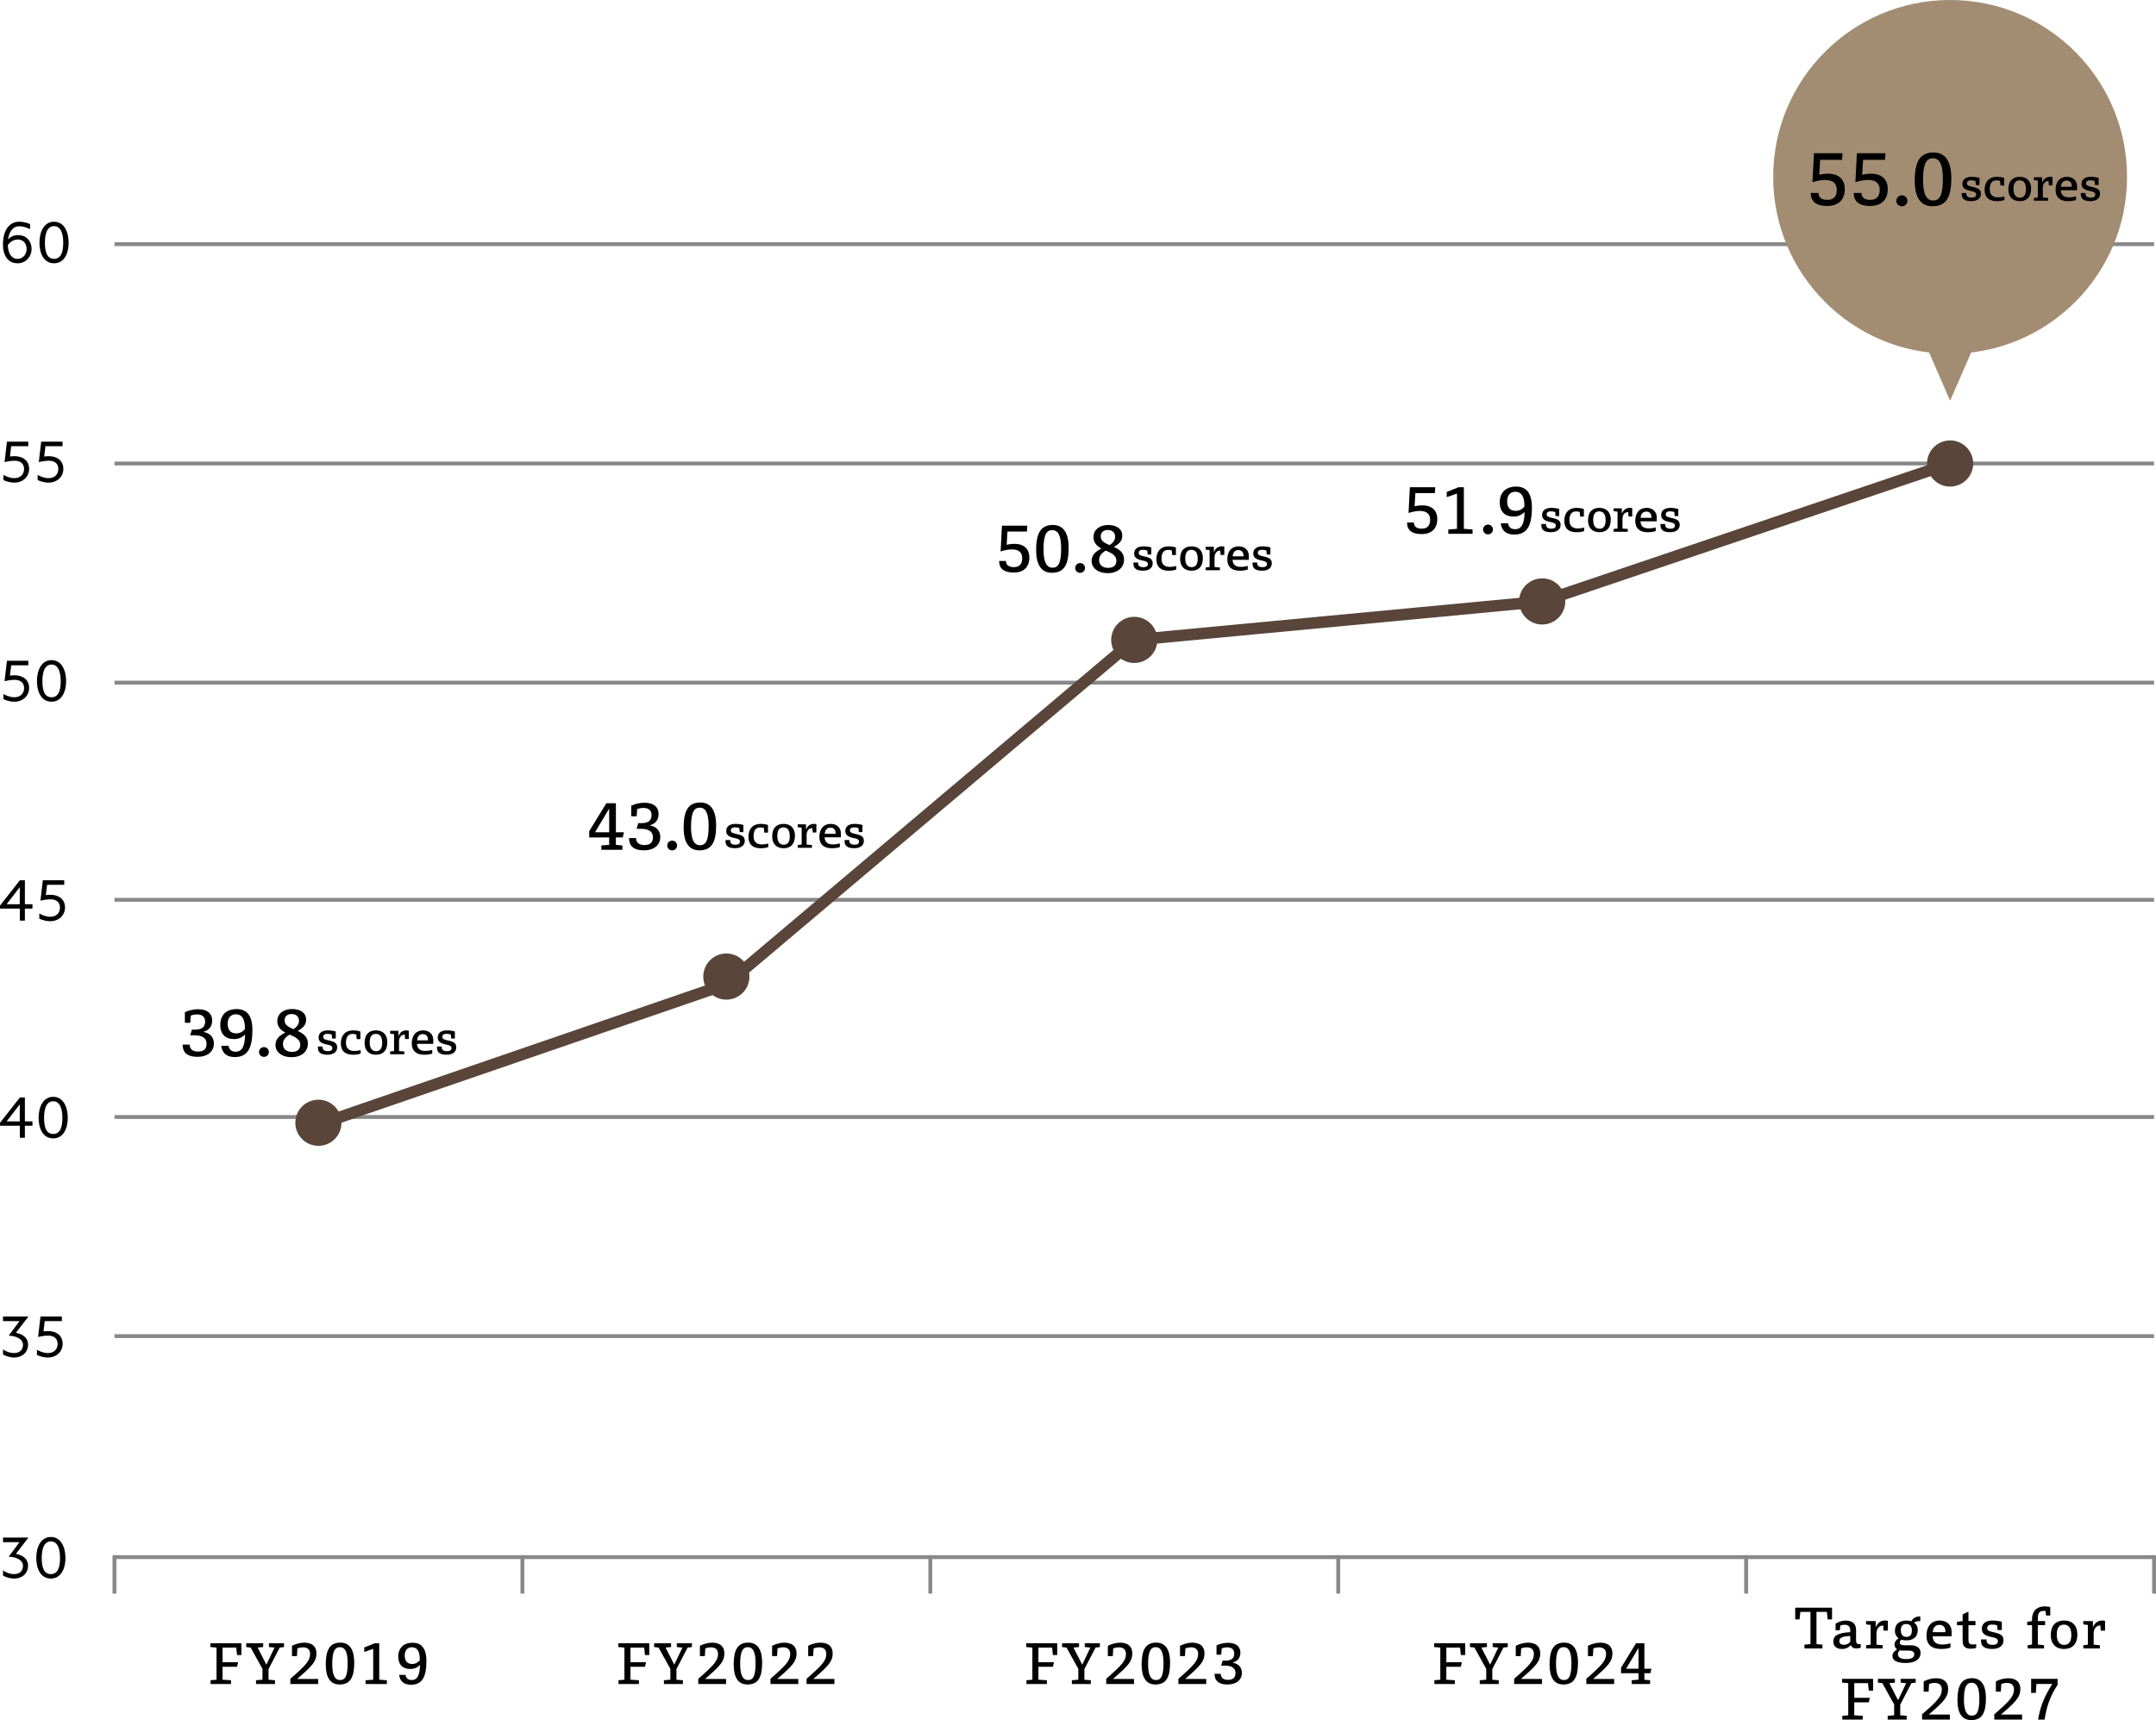 <?xml version="1.0" encoding="UTF-8"?>
<svg id="_レイヤー_2" data-name="レイヤー 2" xmlns="http://www.w3.org/2000/svg" width="1120" height="893.8" viewBox="0 0 1120 893.8">
  <defs>
    <style>
      .cls-1 {
        fill: #a28d73;
      }

      .cls-2 {
        fill: #594539;
      }

      .cls-3 {
        fill: #888;
      }
    </style>
  </defs>
  <g id="_レイヤー_1-2" data-name="レイヤー 1">
    <g>
      <g>
        <path d="M115.61,863.75h8.09l-.56,2.35h-7.53v6.72l4.4.28v1.96h-10.61v-1.96l3.08-.28v-16.69l-3.19-.28v-1.96h16.1v6.13h-2.24l-.42-3.89h-7.11v7.62Z"/>
        <path d="M139.49,872.82l3.36.28v1.96h-9.86v-1.96l3.36-.28v-5.63l-6.13-11.06-2.32-.28v-1.96h8.82v1.96l-2.88.28,4.54,8.88,4.23-8.88-2.91-.28v-1.96h7.84v1.96l-2.24.28-5.8,11.17v5.52Z"/>
        <path d="M165.29,875.06h-14.45v-2.74c8.18-7.08,10.25-9.44,10.25-12.88,0-1.99-1.04-3.44-3.67-3.44-1.04,0-2.07.22-2.94.59l-.22,3.95h-2.58v-5.35c1.99-1.01,4.42-1.62,6.33-1.62,4.4,0,6.38,2.21,6.38,5.54,0,3.98-1.79,6.3-10.08,13.33h10.98v2.63Z"/>
        <path d="M184.02,863.94c0,7.5-1.96,11.37-7.59,11.37-4.93,0-7.2-3.75-7.2-10.39,0-7.51,2.04-11.37,7.59-11.37,4.87,0,7.2,3.75,7.2,10.39ZM180.6,864.34c0-5.63-1.18-8.43-4.06-8.43-2.32,0-3.95,1.71-3.95,8.63,0,5.63,1.23,8.46,4.12,8.46,2.38,0,3.89-1.71,3.89-8.65Z"/>
        <path d="M200.95,875.06h-11.03v-1.96l3.95-.28v-16.04l-4.65,1.62v-2.35l5.38-2.16h2.41v18.93l3.95.28v1.96Z"/>
        <path d="M210.63,870.3c.36,1.96,1.51,2.69,3.28,2.69,3,0,4.17-2.69,4.26-7.84-1.15,1.2-2.8,2.1-4.98,2.1-4,0-6.3-2.3-6.3-6.41,0-4.56,2.83-7.22,7.42-7.22,4.12,0,7.2,2.21,7.2,9.55,0,8.6-2.41,12.26-8.04,12.26-3.67,0-5.68-1.76-6.13-5.12h3.31ZM218.08,862.4c0-4.62-1.54-6.44-4.12-6.44-2.38,0-3.72,1.65-3.72,4.31,0,3,1.46,4.37,3.89,4.37,1.85,0,3.11-.9,3.95-1.96v-.28Z"/>
      </g>
      <g>
        <path d="M327.51,863.75h8.09l-.56,2.35h-7.53v6.72l4.4.28v1.96h-10.61v-1.96l3.08-.28v-16.69l-3.19-.28v-1.96h16.1v6.13h-2.24l-.42-3.89h-7.11v7.62Z"/>
        <path d="M351.39,872.82l3.36.28v1.96h-9.86v-1.96l3.36-.28v-5.63l-6.13-11.06-2.32-.28v-1.96h8.82v1.96l-2.88.28,4.54,8.88,4.23-8.88-2.91-.28v-1.96h7.84v1.96l-2.24.28-5.8,11.17v5.52Z"/>
        <path d="M377.2,875.06h-14.45v-2.74c8.18-7.08,10.25-9.44,10.25-12.88,0-1.99-1.04-3.44-3.67-3.44-1.04,0-2.07.22-2.94.59l-.22,3.95h-2.58v-5.35c1.99-1.01,4.42-1.62,6.33-1.62,4.4,0,6.38,2.21,6.38,5.54,0,3.98-1.79,6.3-10.08,13.33h10.98v2.63Z"/>
        <path d="M395.92,863.94c0,7.5-1.96,11.37-7.59,11.37-4.93,0-7.2-3.75-7.2-10.39,0-7.51,2.04-11.37,7.59-11.37,4.87,0,7.2,3.75,7.2,10.39ZM392.51,864.34c0-5.63-1.18-8.43-4.06-8.43-2.32,0-3.95,1.71-3.95,8.63,0,5.63,1.23,8.46,4.12,8.46,2.38,0,3.89-1.71,3.89-8.65Z"/>
        <path d="M414.7,875.06h-14.45v-2.74c8.18-7.08,10.25-9.44,10.25-12.88,0-1.99-1.04-3.44-3.67-3.44-1.04,0-2.07.22-2.94.59l-.22,3.95h-2.58v-5.35c1.99-1.01,4.42-1.62,6.33-1.62,4.4,0,6.38,2.21,6.38,5.54,0,3.98-1.79,6.3-10.08,13.33h10.98v2.63Z"/>
        <path d="M433.45,875.06h-14.45v-2.74c8.18-7.08,10.25-9.44,10.25-12.88,0-1.99-1.04-3.44-3.67-3.44-1.04,0-2.07.22-2.94.59l-.22,3.95h-2.58v-5.35c1.99-1.01,4.42-1.62,6.33-1.62,4.4,0,6.39,2.21,6.39,5.54,0,3.98-1.79,6.3-10.08,13.33h10.98v2.63Z"/>
      </g>
      <g>
        <path d="M951.69,841.48h-2.24l-.42-3.89h-5.4v16.74l3.11.28v1.96h-9.35v-1.96l3.11-.28v-16.74h-5.26l-.42,3.89h-2.24v-6.08h19.13v6.08Z"/>
        <path d="M964.2,852.34c0,1.51.39,1.99,1.74,1.99.22,0,.48-.03.67-.05v1.93c-.53.22-1.48.36-2.3.36-1.54,0-2.49-.64-2.83-1.79-1.18,1.4-2.69,2.07-4.65,2.07-2.8,0-4.45-1.43-4.45-3.86,0-3.16,2.44-4.51,8.79-4.87v-.87c0-2.07-.92-2.97-3-2.97-.78,0-1.46.14-2.16.42l-.25,2.44h-2.21v-3.44c1.68-1.04,3.53-1.6,5.21-1.6,3.53,0,5.43,1.68,5.43,4.85v5.4ZM961.18,850.1c-3.98.14-5.69.92-5.69,2.58,0,1.29.84,1.99,2.35,1.99,1.43,0,2.46-.48,3.33-1.57v-2.99Z"/>
        <path d="M974.47,845.51c.81-2.16,2.49-3.44,4.76-3.44.56,0,.92.03,1.48.17v5.07h-2.24l-.2-2.69c-2.07.11-3.28,1.43-3.47,3.87v6.13l3.22.28v1.68h-8.63v-1.68l2.38-.28v-10.25l-2.38-.28v-1.74h5.01v3.16h.06Z"/>
        <path d="M992.55,854.92c3.36,0,5.15,1.6,5.15,3.98,0,3.33-2.91,5.24-7.64,5.24s-6.97-1.23-6.97-3.75c0-1.32.81-2.38,2.44-3.36-.87-.56-1.37-1.4-1.37-2.52,0-1.2.67-2.24,2.13-3.19-1.2-.87-1.9-2.18-1.9-3.86,0-3.44,2.16-5.38,5.94-5.38.95,0,1.79.14,2.55.36.92-1.62,2.41-2.52,4.68-2.52v2.44c-1.71,0-2.66.28-3.28.76,1.26.84,1.96,2.18,1.96,3.86,0,3.5-2.13,5.4-5.94,5.4-.95,0-1.82-.14-2.58-.36-.56.48-.84.98-.84,1.54,0,.98.84,1.37,2.41,1.37h3.28ZM988.24,857.69c-.48,0-.9-.06-1.29-.14-.67.59-1.01,1.2-1.01,1.96,0,1.65,1.37,2.6,4.29,2.6,2.27,0,4.2-.59,4.2-2.49,0-1.2-.9-1.93-2.91-1.93h-3.28ZM987.43,847.1c0,2.32,1.04,3.47,2.94,3.47s2.8-1.09,2.8-3.3c0-2.33-1.01-3.39-2.97-3.39-1.76,0-2.77,1.04-2.77,3.22Z"/>
        <path d="M1013.21,856.12c-1.37.51-3.02.73-4.96.73-4.9,0-7.48-2.43-7.48-6.86,0-4.87,2.55-7.92,6.92-7.92,3.7,0,6.13,2.38,6.13,5.77v2.41h-9.88c.2,2.94,1.82,4.29,5.01,4.29,1.57,0,3.14-.25,4.26-.64v2.24ZM1010.6,847.83c0-2.24-1.09-3.5-3.11-3.5s-3.22,1.23-3.5,3.78h6.61v-.28Z"/>
        <path d="M1022.58,852.12c0,1.82.67,2.41,2.24,2.41.56,0,1.18-.03,1.76-.2v1.96c-1.01.34-1.99.42-2.91.42-2.88,0-4.12-1.37-4.12-4.12v-8.09h-2.94v-1.74l2.94-.42v-3.47l3.02-1.46v4.93h3.64v2.16h-3.64v7.62Z"/>
        <path d="M1037.47,844.61c-.84-.34-1.74-.45-2.74-.45-1.54,0-2.41.64-2.41,1.85s.9,1.65,3.56,2.21c3.64.76,4.9,1.79,4.9,4.17,0,2.74-2.21,4.45-5.85,4.45-4.03,0-5.82-1.43-5.82-4.2v-.76h2.86v.59c0,1.34,1.01,2.24,3.16,2.24,1.93,0,2.74-.73,2.74-1.9,0-1.09-.84-1.71-3.25-2.16-3.64-.7-5.1-1.96-5.1-4.23,0-2.72,1.96-4.37,5.69-4.37,1.48,0,3.36.28,4.7.67v4.31h-2.21l-.22-2.44Z"/>
        <path d="M1055.6,841.31c0-4.14,2.55-6.58,6.52-6.58,1.06,0,2.16.11,2.94.31v4.42h-2.21l-.17-2.33c-.31-.03-.76-.05-1.07-.05-2.07,0-2.99,1.03-2.99,3.67v1.6h3.78v2.1h-3.78v10.11l3.22.31v1.71h-8.48v-1.71l2.24-.31v-10.11h-2.52v-1.71l2.52-.39v-1.03Z"/>
        <path d="M1079.15,849.12c0,5.49-2.88,7.73-6.92,7.73-4.34,0-6.89-2.77-6.89-7.08,0-5.49,2.89-7.7,6.92-7.7,4.34,0,6.89,2.74,6.89,7.06ZM1076.01,849.6c0-3.53-1.23-5.4-3.89-5.4-2.47,0-3.67,1.85-3.67,5.1,0,3.53,1.29,5.43,3.92,5.43,2.49,0,3.64-1.88,3.64-5.12Z"/>
        <path d="M1087.29,845.51c.81-2.16,2.49-3.44,4.76-3.44.56,0,.93.03,1.48.17v5.07h-2.24l-.2-2.69c-2.07.11-3.28,1.43-3.47,3.87v6.13l3.22.28v1.68h-8.62v-1.68l2.38-.28v-10.25l-2.38-.28v-1.74h5.01v3.16h.06Z"/>
        <path d="M963.25,882.24h8.09l-.56,2.35h-7.53v6.72l4.4.28v1.96h-10.61v-1.96l3.08-.28v-16.69l-3.19-.28v-1.96h16.1v6.13h-2.24l-.42-3.89h-7.11v7.62Z"/>
        <path d="M987.12,891.31l3.36.28v1.96h-9.86v-1.96l3.36-.28v-5.63l-6.13-11.06-2.32-.28v-1.96h8.82v1.96l-2.88.28,4.54,8.88,4.23-8.88-2.91-.28v-1.96h7.84v1.96l-2.24.28-5.8,11.17v5.52Z"/>
        <path d="M1012.93,893.55h-14.45v-2.74c8.18-7.08,10.25-9.44,10.25-12.88,0-1.99-1.04-3.44-3.67-3.44-1.04,0-2.07.22-2.94.59l-.22,3.95h-2.58v-5.35c1.99-1.01,4.42-1.62,6.33-1.62,4.4,0,6.38,2.21,6.38,5.54,0,3.98-1.79,6.3-10.08,13.33h10.98v2.63Z"/>
        <path d="M1031.65,882.44c0,7.5-1.96,11.37-7.59,11.37-4.93,0-7.2-3.75-7.2-10.39,0-7.51,2.04-11.37,7.59-11.37,4.87,0,7.2,3.75,7.2,10.39ZM1028.24,882.83c0-5.63-1.18-8.43-4.06-8.43-2.32,0-3.95,1.71-3.95,8.63,0,5.63,1.23,8.46,4.12,8.46,2.38,0,3.89-1.71,3.89-8.65Z"/>
        <path d="M1050.43,893.55h-14.45v-2.74c8.18-7.08,10.25-9.44,10.25-12.88,0-1.99-1.04-3.44-3.67-3.44-1.04,0-2.07.22-2.94.59l-.22,3.95h-2.58v-5.35c1.99-1.01,4.42-1.62,6.33-1.62,4.4,0,6.38,2.21,6.38,5.54,0,3.98-1.79,6.3-10.08,13.33h10.98v2.63Z"/>
        <path d="M1068.88,875.49c-3.87,5.71-5.77,11.54-6.75,18.06h-3.39c1.07-6.41,3.19-12.04,7.39-18.51h-8.26l-.28,4.62h-2.46v-7.28h13.75v3.11Z"/>
      </g>
      <g>
        <path d="M539.43,863.75h8.09l-.56,2.35h-7.53v6.72l4.4.28v1.96h-10.61v-1.96l3.08-.28v-16.69l-3.19-.28v-1.96h16.1v6.13h-2.24l-.42-3.89h-7.11v7.62Z"/>
        <path d="M563.31,872.82l3.36.28v1.96h-9.86v-1.96l3.36-.28v-5.63l-6.13-11.06-2.32-.28v-1.96h8.82v1.96l-2.88.28,4.54,8.88,4.23-8.88-2.91-.28v-1.96h7.84v1.96l-2.24.28-5.8,11.17v5.52Z"/>
        <path d="M589.11,875.06h-14.45v-2.74c8.18-7.08,10.25-9.44,10.25-12.88,0-1.99-1.04-3.44-3.67-3.44-1.04,0-2.07.22-2.94.59l-.22,3.95h-2.58v-5.35c1.99-1.01,4.43-1.62,6.33-1.62,4.4,0,6.38,2.21,6.38,5.54,0,3.98-1.79,6.3-10.08,13.33h10.98v2.63Z"/>
        <path d="M607.84,863.94c0,7.5-1.96,11.37-7.59,11.37-4.93,0-7.2-3.75-7.2-10.39,0-7.51,2.04-11.37,7.59-11.37,4.87,0,7.2,3.75,7.2,10.39ZM604.42,864.34c0-5.63-1.18-8.43-4.06-8.43-2.33,0-3.95,1.71-3.95,8.63,0,5.63,1.23,8.46,4.12,8.46,2.38,0,3.89-1.71,3.89-8.65Z"/>
        <path d="M626.61,875.06h-14.45v-2.74c8.18-7.08,10.25-9.44,10.25-12.88,0-1.99-1.04-3.44-3.67-3.44-1.04,0-2.07.22-2.94.59l-.22,3.95h-2.58v-5.35c1.99-1.01,4.43-1.62,6.33-1.62,4.4,0,6.38,2.21,6.38,5.54,0,3.98-1.79,6.3-10.08,13.33h10.98v2.63Z"/>
        <path d="M640.35,864c2.6.39,4.79,2.1,4.79,5.21,0,3.7-2.83,6.1-7.5,6.1-4.31,0-6.69-1.76-6.72-5.57h3.22c.03,1.76,1.04,3.16,3.78,3.16s3.89-1.26,3.89-3.56-1.57-3.84-5.43-3.84h-2.01l.78-2.58h1.29c3.25,0,4.73-1.15,4.73-3.75,0-2.02-1.37-3.16-3.64-3.16-1.12,0-2.01.2-2.88.53l-.25,3.28h-2.44v-4.82c1.9-.9,3.95-1.35,6.13-1.35,3.92,0,6.27,1.91,6.27,5.1s-1.93,4.59-4,5.18v.05Z"/>
      </g>
      <g>
        <path d="M751.34,863.75h8.09l-.56,2.35h-7.53v6.72l4.4.28v1.96h-10.61v-1.96l3.08-.28v-16.69l-3.19-.28v-1.96h16.1v6.13h-2.24l-.42-3.89h-7.11v7.62Z"/>
        <path d="M775.21,872.82l3.36.28v1.96h-9.86v-1.96l3.36-.28v-5.63l-6.13-11.06-2.32-.28v-1.96h8.82v1.96l-2.88.28,4.54,8.88,4.23-8.88-2.91-.28v-1.96h7.84v1.96l-2.24.28-5.8,11.17v5.52Z"/>
        <path d="M801.02,875.06h-14.45v-2.74c8.18-7.08,10.25-9.44,10.25-12.88,0-1.99-1.04-3.44-3.67-3.44-1.04,0-2.07.22-2.94.59l-.22,3.95h-2.58v-5.35c1.99-1.01,4.43-1.62,6.33-1.62,4.4,0,6.38,2.21,6.38,5.54,0,3.98-1.79,6.3-10.08,13.33h10.98v2.63Z"/>
        <path d="M819.75,863.94c0,7.5-1.96,11.37-7.59,11.37-4.93,0-7.2-3.75-7.2-10.39,0-7.51,2.04-11.37,7.59-11.37,4.87,0,7.2,3.75,7.2,10.39ZM816.33,864.34c0-5.63-1.18-8.43-4.06-8.43-2.33,0-3.95,1.71-3.95,8.63,0,5.63,1.23,8.46,4.12,8.46,2.38,0,3.89-1.71,3.89-8.65Z"/>
        <path d="M838.52,875.06h-14.45v-2.74c8.18-7.08,10.25-9.44,10.25-12.88,0-1.99-1.04-3.44-3.67-3.44-1.04,0-2.07.22-2.94.59l-.22,3.95h-2.58v-5.35c1.99-1.01,4.43-1.62,6.33-1.62,4.4,0,6.38,2.21,6.38,5.54,0,3.98-1.79,6.3-10.08,13.33h10.98v2.63Z"/>
        <path d="M854.22,872.82l2.97.28v1.96h-9.58v-1.96l3.56-.28v-3.36h-9.07v-2.86l7.79-12.71h4.34v13.22h3.67l-.56,2.35h-3.11v3.36ZM851.17,856.33l-6.44,10.78h6.44v-10.78Z"/>
      </g>
      <g>
        <path d="M1.79,246.77c.86.54,3.26,1.7,5.66,1.7,3.17,0,5.06-2.02,5.06-4.74s-1.76-4.32-4.93-4.32c-1.98,0-4.22.45-5.22.7l1.25-10.62h11.1v2.37H5.82l-.64,5.38c.38-.1,1.31-.19,2.43-.19,4.22,0,7.52,2.27,7.52,6.59,0,4.06-3.2,7.14-7.65,7.14-2.59,0-4.9-.9-5.7-1.34v-2.66Z"/>
        <path d="M19.58,246.77c.86.54,3.26,1.7,5.66,1.7,3.17,0,5.06-2.02,5.06-4.74s-1.76-4.32-4.93-4.32c-1.98,0-4.22.45-5.22.7l1.25-10.62h11.1v2.37h-8.9l-.64,5.38c.38-.1,1.31-.19,2.43-.19,4.22,0,7.52,2.27,7.52,6.59,0,4.06-3.2,7.14-7.65,7.14-2.59,0-4.9-.9-5.7-1.34v-2.66Z"/>
      </g>
      <g>
        <path d="M1.79,360.62c.86.54,3.26,1.7,5.66,1.7,3.17,0,5.06-2.02,5.06-4.74s-1.76-4.32-4.93-4.32c-1.98,0-4.22.45-5.22.7l1.25-10.62h11.1v2.37H5.82l-.64,5.38c.38-.1,1.31-.19,2.43-.19,4.22,0,7.52,2.27,7.52,6.59,0,4.06-3.2,7.14-7.65,7.14-2.59,0-4.9-.9-5.7-1.34v-2.66Z"/>
        <path d="M19.19,353.9c0-5.5,2.3-10.88,7.58-10.88s7.58,5.38,7.58,10.88-2.24,10.72-7.58,10.72-7.58-5.15-7.58-10.72ZM31.54,353.9c0-4.19-1.02-8.58-4.77-8.58s-4.74,4.38-4.74,8.58c0,4.61.96,8.42,4.74,8.42s4.77-3.81,4.77-8.42Z"/>
      </g>
      <g>
        <path d="M0,470.58l10.34-13.18h2.59v12.45h3.94v2.27h-3.94v6.24h-2.62v-6.24H0v-1.54ZM10.27,469.85v-8.86l-6.82,8.86h6.82Z"/>
        <path d="M20.44,474.68c.86.54,3.26,1.7,5.66,1.7,3.17,0,5.06-2.02,5.06-4.74s-1.76-4.32-4.93-4.32c-1.98,0-4.22.45-5.22.7l1.25-10.62h11.1v2.37h-8.9l-.64,5.38c.38-.1,1.31-.19,2.43-.19,4.22,0,7.52,2.27,7.52,6.59,0,4.06-3.2,7.14-7.65,7.14-2.59,0-4.9-.9-5.7-1.34v-2.66Z"/>
      </g>
      <g>
        <path d="M0,583.44l10.34-13.18h2.59v12.45h3.94v2.27h-3.94v6.24h-2.62v-6.24H0v-1.54ZM10.27,582.7v-8.86l-6.82,8.86h6.82Z"/>
        <path d="M20.05,580.82c0-5.5,2.3-10.88,7.58-10.88s7.58,5.38,7.58,10.88-2.24,10.72-7.58,10.72-7.58-5.15-7.58-10.72ZM32.41,580.82c0-4.19-1.02-8.58-4.77-8.58s-4.74,4.38-4.74,8.58c0,4.61.96,8.42,4.74,8.42s4.77-3.81,4.77-8.42Z"/>
      </g>
      <g>
        <path d="M14.65,684.27l-6.4,8.29c2.91.54,6.34,2.14,6.34,6.24,0,3.65-2.82,6.59-7.26,6.59-2.59,0-4.93-1.06-5.76-1.5v-2.78c.9.89,3.49,1.98,5.73,1.98,2.94,0,4.64-1.7,4.64-4.29,0-3.17-3.71-4.61-7.42-4.77l5.63-7.55H1.57v-2.37h13.09v.16Z"/>
        <path d="M19.22,701.39c.86.54,3.26,1.7,5.66,1.7,3.17,0,5.06-2.02,5.06-4.74s-1.76-4.32-4.93-4.32c-1.98,0-4.22.45-5.22.7l1.25-10.62h11.1v2.37h-8.9l-.64,5.38c.38-.1,1.31-.19,2.43-.19,4.22,0,7.52,2.27,7.52,6.59,0,4.06-3.2,7.14-7.65,7.14-2.59,0-4.9-.9-5.7-1.34v-2.66Z"/>
      </g>
      <g>
        <path d="M14.65,799.13l-6.4,8.29c2.91.54,6.34,2.14,6.34,6.24,0,3.65-2.82,6.59-7.26,6.59-2.59,0-4.93-1.06-5.76-1.5v-2.78c.9.89,3.49,1.98,5.73,1.98,2.94,0,4.64-1.7,4.64-4.29,0-3.17-3.71-4.61-7.42-4.77l5.63-7.55H1.57v-2.37h13.09v.16Z"/>
        <path d="M18.84,809.53c0-5.5,2.3-10.88,7.58-10.88s7.58,5.38,7.58,10.88-2.24,10.72-7.58,10.72-7.58-5.15-7.58-10.72ZM31.19,809.53c0-4.19-1.02-8.58-4.77-8.58s-4.74,4.38-4.74,8.58c0,4.61.96,8.42,4.74,8.42s4.77-3.81,4.77-8.42Z"/>
      </g>
      <rect class="cls-3" x="59.46" y="239.85" width="1059.54" height="2"/>
      <g>
        <path d="M4.19,124.46c.86-1.06,2.53-2.3,5.15-2.3,4.61,0,7.07,3.42,7.07,7.23s-2.85,7.42-7.3,7.42c-4.99,0-7.58-4.03-7.58-9.82,0-7.04,3.14-11.78,8.38-11.78,2.88,0,5.02.9,5.73,1.28v2.62c-.83-.48-3.14-1.54-5.73-1.54-3.23,0-5.22,2.94-5.73,6.88ZM4.06,127.37c.16,4.29,1.86,7.14,5.09,7.14,2.91,0,4.67-2.5,4.67-5.12,0-2.85-1.76-4.93-4.48-4.93s-4.32,1.6-5.28,2.91Z"/>
        <path d="M20.5,126.09c0-5.5,2.3-10.88,7.58-10.88s7.58,5.38,7.58,10.88-2.24,10.72-7.58,10.72-7.58-5.15-7.58-10.72ZM32.85,126.09c0-4.19-1.02-8.58-4.77-8.58s-4.74,4.38-4.74,8.58c0,4.61.96,8.42,4.74,8.42s4.77-3.81,4.77-8.42Z"/>
      </g>
      <rect class="cls-3" x="59.46" y="125.89" width="1059.54" height="2"/>
      <rect class="cls-3" x="59.46" y="353.71" width="1059.54" height="2"/>
      <rect class="cls-3" x="59.46" y="466.56" width="1059.54" height="2"/>
      <rect class="cls-3" x="59.46" y="579.42" width="1059.54" height="2"/>
      <rect class="cls-3" x="59.46" y="693.28" width="1059.54" height="2"/>
      <rect class="cls-3" x="59.46" y="808.13" width="1059.54" height="2"/>
      <rect class="cls-3" x="58.46" y="808.13" width="2" height="19.94"/>
      <rect class="cls-3" x="906.09" y="808.13" width="2" height="19.94"/>
      <rect class="cls-3" x="1118" y="808.13" width="2" height="19.94"/>
      <rect class="cls-3" x="694.18" y="808.13" width="2" height="19.94"/>
      <rect class="cls-3" x="482.27" y="808.13" width="2" height="19.94"/>
      <rect class="cls-3" x="270.37" y="808.13" width="2" height="19.94"/>
      <g>
        <g>
          <path d="M105.64,536.23c2.98.45,5.47,2.4,5.47,5.95,0,4.22-3.23,6.98-8.58,6.98-4.93,0-7.65-2.02-7.68-6.37h3.68c.03,2.01,1.18,3.62,4.32,3.62s4.45-1.44,4.45-4.06-1.79-4.38-6.21-4.38h-2.3l.9-2.94h1.47c3.71,0,5.41-1.31,5.41-4.29,0-2.31-1.57-3.62-4.16-3.62-1.28,0-2.3.22-3.3.61l-.29,3.74h-2.78v-5.51c2.18-1.02,4.51-1.53,7.01-1.53,4.48,0,7.17,2.17,7.17,5.82s-2.21,5.25-4.58,5.92v.06Z"/>
          <path d="M118.72,543.43c.42,2.24,1.73,3.07,3.74,3.07,3.42,0,4.77-3.07,4.86-8.96-1.31,1.38-3.2,2.4-5.7,2.4-4.58,0-7.2-2.62-7.2-7.33,0-5.22,3.23-8.26,8.48-8.26,4.7,0,8.22,2.53,8.22,10.91,0,9.82-2.75,14.02-9.18,14.02-4.19,0-6.5-2.02-7.01-5.85h3.78ZM127.23,534.41c0-5.28-1.76-7.36-4.7-7.36-2.72,0-4.26,1.89-4.26,4.93,0,3.42,1.66,4.99,4.45,4.99,2.11,0,3.55-1.02,4.51-2.24v-.32Z"/>
          <path d="M139.67,546.66c0,1.41-1.15,2.53-2.56,2.53s-2.56-1.12-2.56-2.53,1.12-2.56,2.56-2.56,2.56,1.12,2.56,2.56Z"/>
          <path d="M159.95,542.28c0,4.03-3.17,7.07-8.58,7.07-5.02,0-8.26-2.75-8.26-6.27,0-2.75,1.44-4.7,5.09-6.53-2.24-1.22-4.13-2.85-4.13-6.05,0-3.68,3.17-6.18,7.62-6.18s7.33,2.05,7.33,5.57c0,2.69-1.6,4.26-4.38,5.82,2.75,1.25,5.31,2.88,5.31,6.56ZM155.99,542.98c0-2.98-2.69-4.13-5.54-5.38-2.5,1.54-3.46,3.04-3.46,5.03,0,2.21,1.63,3.97,4.67,3.97,2.69,0,4.32-1.31,4.32-3.62ZM147.83,530.25c0,2.4,2.14,3.49,4.61,4.54,1.7-1.12,2.88-2.53,2.88-4.32,0-2.37-1.57-3.55-3.94-3.55-2.02,0-3.55,1.18-3.55,3.33Z"/>
          <path d="M172.31,537.59c-.72-.29-1.49-.38-2.35-.38-1.32,0-2.06.55-2.06,1.58s.77,1.42,3.05,1.89c3.12.65,4.2,1.53,4.2,3.57,0,2.35-1.89,3.81-5.01,3.81-3.45,0-4.99-1.22-4.99-3.6v-.65h2.45v.5c0,1.15.86,1.92,2.71,1.92,1.65,0,2.35-.62,2.35-1.63,0-.94-.72-1.46-2.78-1.84-3.12-.6-4.36-1.68-4.36-3.62,0-2.33,1.68-3.74,4.87-3.74,1.27,0,2.88.24,4.03.58v3.69h-1.89l-.19-2.09Z"/>
          <path d="M185.07,537.55c-.65-.21-1.22-.29-1.97-.29-2.23,0-3.38,1.65-3.38,4.53s1.49,4.32,4.39,4.32c1.13,0,2.21-.17,3.24-.53v1.92c-1.49.43-2.45.58-3.86.58-4.24,0-6.43-2.01-6.43-5.95,0-4.2,2.4-6.71,6.28-6.71,1.46,0,2.9.22,3.88.6v3.93h-1.92l-.24-2.4Z"/>
          <path d="M201.21,541.45c0,4.7-2.47,6.62-5.92,6.62-3.72,0-5.9-2.37-5.9-6.07,0-4.7,2.47-6.59,5.92-6.59,3.72,0,5.9,2.35,5.9,6.04ZM198.53,541.86c0-3.02-1.06-4.63-3.33-4.63-2.11,0-3.14,1.58-3.14,4.36,0,3.02,1.1,4.65,3.36,4.65,2.13,0,3.12-1.6,3.12-4.39Z"/>
          <path d="M207,538.36c.7-1.85,2.13-2.95,4.08-2.95.48,0,.79.03,1.27.14v4.34h-1.92l-.17-2.3c-1.77.1-2.81,1.22-2.97,3.31v5.25l2.76.24v1.44h-7.38v-1.44l2.04-.24v-8.78l-2.04-.24v-1.49h4.29v2.71h.05Z"/>
          <path d="M224.55,547.45c-1.18.43-2.59.62-4.24.62-4.2,0-6.4-2.09-6.4-5.87,0-4.17,2.18-6.79,5.92-6.79,3.16,0,5.25,2.04,5.25,4.94v2.06h-8.47c.17,2.52,1.56,3.67,4.29,3.67,1.34,0,2.68-.21,3.64-.55v1.92ZM222.32,540.35c0-1.92-.94-3-2.66-3s-2.76,1.05-3,3.24h5.66v-.24Z"/>
          <path d="M234.18,537.59c-.72-.29-1.49-.38-2.35-.38-1.32,0-2.06.55-2.06,1.58s.77,1.42,3.05,1.89c3.12.65,4.2,1.53,4.2,3.57,0,2.35-1.89,3.81-5.01,3.81-3.45,0-4.99-1.22-4.99-3.6v-.65h2.45v.5c0,1.15.86,1.92,2.71,1.92,1.66,0,2.35-.62,2.35-1.63,0-.94-.72-1.46-2.78-1.84-3.12-.6-4.36-1.68-4.36-3.62,0-2.33,1.68-3.74,4.87-3.74,1.27,0,2.88.24,4.03.58v3.69h-1.89l-.19-2.09Z"/>
        </g>
        <circle class="cls-2" cx="165.41" cy="583.42" r="11.99"/>
      </g>
      <g>
        <g>
          <path d="M319.94,439.01l3.39.32v2.24h-10.94v-2.24l4.06-.32v-3.84h-10.37v-3.26l8.9-14.53h4.96v15.1h4.19l-.64,2.69h-3.55v3.84ZM316.46,420.16l-7.36,12.32h7.36v-12.32Z"/>
          <path d="M337.54,428.93c2.98.45,5.47,2.4,5.47,5.95,0,4.22-3.23,6.98-8.58,6.98-4.93,0-7.65-2.02-7.68-6.37h3.68c.03,2.01,1.18,3.62,4.32,3.62s4.45-1.44,4.45-4.06-1.79-4.38-6.21-4.38h-2.3l.9-2.94h1.47c3.71,0,5.41-1.31,5.41-4.29,0-2.31-1.57-3.62-4.16-3.62-1.28,0-2.3.22-3.3.61l-.29,3.74h-2.78v-5.51c2.18-1.02,4.51-1.53,7.01-1.53,4.48,0,7.17,2.17,7.17,5.82s-2.21,5.25-4.58,5.92v.06Z"/>
          <path d="M351.74,439.36c0,1.41-1.15,2.53-2.56,2.53s-2.56-1.12-2.56-2.53,1.12-2.56,2.56-2.56,2.56,1.12,2.56,2.56Z"/>
          <path d="M372.02,428.87c0,8.58-2.24,12.99-8.67,12.99-5.63,0-8.22-4.29-8.22-11.87,0-8.58,2.34-12.99,8.67-12.99,5.57,0,8.22,4.29,8.22,11.87ZM368.12,429.31c0-6.43-1.34-9.63-4.64-9.63-2.66,0-4.51,1.95-4.51,9.86,0,6.43,1.41,9.66,4.7,9.66,2.72,0,4.45-1.95,4.45-9.89Z"/>
          <path d="M384.05,430.29c-.72-.29-1.49-.38-2.35-.38-1.32,0-2.06.55-2.06,1.58s.77,1.42,3.05,1.89c3.12.65,4.2,1.53,4.2,3.57,0,2.35-1.89,3.81-5.01,3.81-3.45,0-4.99-1.22-4.99-3.6v-.65h2.45v.5c0,1.15.86,1.92,2.71,1.92,1.65,0,2.35-.62,2.35-1.63,0-.94-.72-1.46-2.78-1.84-3.12-.6-4.36-1.68-4.36-3.62,0-2.33,1.68-3.74,4.87-3.74,1.27,0,2.88.24,4.03.58v3.69h-1.89l-.19-2.09Z"/>
          <path d="M396.81,430.24c-.65-.21-1.22-.29-1.97-.29-2.23,0-3.38,1.65-3.38,4.53s1.49,4.32,4.39,4.32c1.13,0,2.21-.17,3.24-.53v1.92c-1.49.43-2.45.58-3.86.58-4.24,0-6.43-2.01-6.43-5.95,0-4.2,2.4-6.71,6.28-6.71,1.46,0,2.9.22,3.88.6v3.93h-1.92l-.24-2.4Z"/>
          <path d="M412.96,434.15c0,4.7-2.47,6.62-5.92,6.62-3.72,0-5.9-2.37-5.9-6.07,0-4.7,2.47-6.59,5.92-6.59,3.72,0,5.9,2.35,5.9,6.04ZM410.27,434.56c0-3.02-1.06-4.63-3.33-4.63-2.11,0-3.14,1.58-3.14,4.36,0,3.02,1.1,4.65,3.36,4.65,2.13,0,3.12-1.6,3.12-4.39Z"/>
          <path d="M418.74,431.06c.7-1.85,2.13-2.95,4.08-2.95.48,0,.79.03,1.27.14v4.34h-1.92l-.17-2.3c-1.77.1-2.81,1.22-2.97,3.31v5.25l2.76.24v1.44h-7.38v-1.44l2.04-.24v-8.78l-2.04-.24v-1.49h4.29v2.71h.05Z"/>
          <path d="M436.3,440.15c-1.18.43-2.59.62-4.24.62-4.2,0-6.4-2.09-6.4-5.87,0-4.17,2.18-6.79,5.92-6.79,3.16,0,5.25,2.04,5.25,4.94v2.06h-8.47c.17,2.52,1.56,3.67,4.29,3.67,1.34,0,2.68-.21,3.64-.55v1.92ZM434.07,433.05c0-1.92-.94-3-2.66-3s-2.76,1.05-3,3.24h5.66v-.24Z"/>
          <path d="M445.92,430.29c-.72-.29-1.49-.38-2.35-.38-1.32,0-2.06.55-2.06,1.58s.77,1.42,3.05,1.89c3.12.65,4.2,1.53,4.2,3.57,0,2.35-1.89,3.81-5.01,3.81-3.45,0-4.99-1.22-4.99-3.6v-.65h2.45v.5c0,1.15.86,1.92,2.71,1.92,1.66,0,2.35-.62,2.35-1.63,0-.94-.72-1.46-2.78-1.84-3.12-.6-4.36-1.68-4.36-3.62,0-2.33,1.68-3.74,4.87-3.74,1.27,0,2.88.24,4.03.58v3.69h-1.89l-.19-2.09Z"/>
        </g>
        <circle class="cls-2" cx="377.32" cy="507.45" r="11.99"/>
      </g>
      <g>
        <g>
          <path d="M522.96,283.11c1.15-.32,2.46-.51,4.03-.51,5.34,0,7.74,3.01,7.74,7.04,0,5.15-3.07,7.87-8.16,7.87s-7.55-2.08-7.55-6.01h3.55c.03,1.63.93,3.2,4.1,3.2,2.88,0,4.35-1.63,4.35-4.58s-1.63-4.64-5.47-4.64c-1.73,0-4.13.51-5.76,1.06l.7-13.38h13.18l-.19,3.04h-10.14l-.38,6.91Z"/>
          <path d="M555.14,284.65c0,8.58-2.24,12.99-8.67,12.99-5.63,0-8.22-4.29-8.22-11.87,0-8.58,2.34-12.99,8.67-12.99,5.57,0,8.22,4.29,8.22,11.87ZM551.24,285.1c0-6.43-1.34-9.63-4.64-9.63-2.66,0-4.51,1.95-4.51,9.86,0,6.43,1.41,9.66,4.7,9.66,2.72,0,4.45-1.95,4.45-9.89Z"/>
          <path d="M563.65,295.14c0,1.41-1.15,2.53-2.56,2.53s-2.56-1.12-2.56-2.53,1.12-2.56,2.56-2.56,2.56,1.12,2.56,2.56Z"/>
          <path d="M583.93,290.76c0,4.03-3.17,7.07-8.58,7.07-5.02,0-8.26-2.75-8.26-6.27,0-2.75,1.44-4.7,5.09-6.53-2.24-1.22-4.13-2.85-4.13-6.05,0-3.68,3.17-6.18,7.62-6.18s7.33,2.05,7.33,5.57c0,2.69-1.6,4.26-4.38,5.82,2.75,1.25,5.31,2.88,5.31,6.56ZM579.96,291.46c0-2.98-2.69-4.13-5.54-5.38-2.5,1.54-3.46,3.04-3.46,5.03,0,2.21,1.63,3.97,4.67,3.97,2.69,0,4.32-1.31,4.32-3.62ZM571.8,278.73c0,2.4,2.14,3.49,4.61,4.54,1.7-1.12,2.88-2.53,2.88-4.32,0-2.37-1.57-3.55-3.94-3.55-2.02,0-3.55,1.18-3.55,3.33Z"/>
          <path d="M595.96,286.08c-.72-.29-1.49-.38-2.35-.38-1.32,0-2.06.55-2.06,1.58s.77,1.42,3.05,1.89c3.12.65,4.2,1.53,4.2,3.57,0,2.35-1.89,3.81-5.01,3.81-3.45,0-4.99-1.22-4.99-3.6v-.65h2.45v.5c0,1.15.86,1.92,2.71,1.92,1.65,0,2.35-.62,2.35-1.63,0-.94-.72-1.46-2.78-1.84-3.12-.6-4.36-1.68-4.36-3.62,0-2.33,1.68-3.74,4.87-3.74,1.27,0,2.88.24,4.03.58v3.69h-1.89l-.19-2.09Z"/>
          <path d="M608.72,286.03c-.65-.21-1.22-.29-1.97-.29-2.23,0-3.38,1.65-3.38,4.53s1.49,4.32,4.39,4.32c1.13,0,2.21-.17,3.24-.53v1.92c-1.49.43-2.45.58-3.86.58-4.24,0-6.43-2.01-6.43-5.95,0-4.2,2.4-6.71,6.28-6.71,1.46,0,2.9.22,3.88.6v3.93h-1.92l-.24-2.4Z"/>
          <path d="M624.87,289.94c0,4.7-2.47,6.62-5.92,6.62-3.72,0-5.9-2.37-5.9-6.07,0-4.7,2.47-6.59,5.92-6.59,3.72,0,5.9,2.35,5.9,6.04ZM622.18,290.34c0-3.02-1.06-4.63-3.33-4.63-2.11,0-3.14,1.58-3.14,4.36,0,3.02,1.1,4.65,3.36,4.65,2.13,0,3.12-1.6,3.12-4.39Z"/>
          <path d="M630.65,286.84c.7-1.85,2.13-2.95,4.08-2.95.48,0,.79.03,1.27.14v4.34h-1.92l-.17-2.3c-1.77.1-2.81,1.22-2.97,3.31v5.25l2.76.24v1.44h-7.38v-1.44l2.04-.24v-8.78l-2.04-.24v-1.49h4.29v2.71h.05Z"/>
          <path d="M648.21,295.93c-1.18.43-2.59.62-4.24.62-4.2,0-6.4-2.09-6.4-5.87,0-4.17,2.18-6.79,5.92-6.79,3.16,0,5.25,2.04,5.25,4.94v2.06h-8.47c.17,2.52,1.56,3.67,4.29,3.67,1.34,0,2.68-.21,3.64-.55v1.92ZM645.98,288.83c0-1.92-.94-3-2.66-3s-2.76,1.05-3,3.24h5.66v-.24Z"/>
          <path d="M657.83,286.08c-.72-.29-1.49-.38-2.35-.38-1.32,0-2.06.55-2.06,1.58s.77,1.42,3.05,1.89c3.12.65,4.2,1.53,4.2,3.57,0,2.35-1.89,3.81-5.01,3.81-3.45,0-4.99-1.22-4.99-3.6v-.65h2.45v.5c0,1.15.86,1.92,2.71,1.92,1.66,0,2.35-.62,2.35-1.63,0-.94-.72-1.46-2.78-1.84-3.12-.6-4.36-1.68-4.36-3.62,0-2.33,1.68-3.74,4.87-3.74,1.27,0,2.88.24,4.03.58v3.69h-1.89l-.19-2.09Z"/>
        </g>
        <circle class="cls-2" cx="589.23" cy="332.51" r="11.99"/>
      </g>
      <g>
        <g>
          <path d="M734.87,263.12c1.15-.32,2.46-.51,4.03-.51,5.34,0,7.74,3.01,7.74,7.04,0,5.15-3.07,7.87-8.16,7.87s-7.55-2.08-7.55-6.01h3.55c.03,1.63.93,3.2,4.1,3.2,2.88,0,4.35-1.63,4.35-4.58s-1.63-4.64-5.47-4.64c-1.73,0-4.13.51-5.76,1.06l.7-13.38h13.18l-.19,3.04h-10.14l-.38,6.91Z"/>
          <path d="M764.97,277.36h-12.61v-2.24l4.51-.32v-18.34l-5.31,1.86v-2.69l6.14-2.46h2.75v21.63l4.51.32v2.24Z"/>
          <path d="M775.55,275.15c0,1.41-1.15,2.53-2.56,2.53s-2.56-1.12-2.56-2.53,1.12-2.56,2.56-2.56,2.56,1.12,2.56,2.56Z"/>
          <path d="M783.39,271.92c.42,2.24,1.73,3.07,3.74,3.07,3.42,0,4.77-3.07,4.86-8.96-1.31,1.38-3.2,2.4-5.7,2.4-4.58,0-7.2-2.62-7.2-7.33,0-5.22,3.23-8.26,8.48-8.26,4.7,0,8.22,2.53,8.22,10.91,0,9.82-2.75,14.02-9.18,14.02-4.19,0-6.5-2.02-7.01-5.85h3.78ZM791.9,262.9c0-5.28-1.76-7.36-4.7-7.36-2.72,0-4.26,1.89-4.26,4.93,0,3.42,1.66,4.99,4.45,4.99,2.11,0,3.55-1.02,4.51-2.24v-.32Z"/>
          <path d="M807.87,266.08c-.72-.29-1.49-.38-2.35-.38-1.32,0-2.06.55-2.06,1.58s.77,1.42,3.05,1.89c3.12.65,4.2,1.53,4.2,3.57,0,2.35-1.89,3.81-5.01,3.81-3.45,0-4.99-1.22-4.99-3.6v-.65h2.45v.5c0,1.15.86,1.92,2.71,1.92,1.65,0,2.35-.62,2.35-1.63,0-.94-.72-1.46-2.78-1.84-3.12-.6-4.36-1.68-4.36-3.62,0-2.33,1.68-3.74,4.87-3.74,1.27,0,2.88.24,4.03.58v3.69h-1.89l-.19-2.09Z"/>
          <path d="M820.63,266.04c-.65-.21-1.22-.29-1.97-.29-2.23,0-3.38,1.65-3.38,4.53s1.49,4.32,4.39,4.32c1.13,0,2.21-.17,3.24-.53v1.92c-1.49.43-2.45.58-3.86.58-4.24,0-6.43-2.01-6.43-5.95,0-4.2,2.4-6.71,6.28-6.71,1.46,0,2.9.22,3.88.6v3.93h-1.92l-.24-2.4Z"/>
          <path d="M836.77,269.94c0,4.7-2.47,6.62-5.92,6.62-3.72,0-5.9-2.37-5.9-6.07,0-4.7,2.47-6.59,5.92-6.59,3.72,0,5.9,2.35,5.9,6.04ZM834.09,270.35c0-3.02-1.06-4.63-3.33-4.63-2.11,0-3.14,1.58-3.14,4.36,0,3.02,1.1,4.65,3.36,4.65,2.13,0,3.12-1.6,3.12-4.39Z"/>
          <path d="M842.56,266.85c.7-1.85,2.13-2.95,4.08-2.95.48,0,.79.03,1.27.14v4.34h-1.92l-.17-2.3c-1.77.1-2.81,1.22-2.97,3.31v5.25l2.76.24v1.44h-7.38v-1.44l2.04-.24v-8.78l-2.04-.24v-1.49h4.29v2.71h.05Z"/>
          <path d="M860.12,275.94c-1.18.43-2.59.62-4.24.62-4.2,0-6.4-2.09-6.4-5.87,0-4.17,2.18-6.79,5.92-6.79,3.16,0,5.25,2.04,5.25,4.94v2.06h-8.47c.17,2.52,1.56,3.67,4.29,3.67,1.34,0,2.68-.21,3.64-.55v1.92ZM857.89,268.84c0-1.92-.94-3-2.66-3s-2.76,1.05-3,3.24h5.66v-.24Z"/>
          <path d="M869.74,266.08c-.72-.29-1.49-.38-2.35-.38-1.32,0-2.06.55-2.06,1.58s.77,1.42,3.05,1.89c3.12.65,4.2,1.53,4.2,3.57,0,2.35-1.89,3.81-5.01,3.81-3.45,0-4.99-1.22-4.99-3.6v-.65h2.45v.5c0,1.15.86,1.92,2.71,1.92,1.66,0,2.35-.62,2.35-1.63,0-.94-.72-1.46-2.78-1.84-3.12-.6-4.36-1.68-4.36-3.62,0-2.33,1.68-3.74,4.87-3.74,1.27,0,2.88.24,4.03.58v3.69h-1.89l-.19-2.09Z"/>
        </g>
        <circle class="cls-2" cx="801.13" cy="312.52" r="11.99"/>
      </g>
      <polygon class="cls-2" points="166.38 587.18 164.43 581.51 375.81 508.79 588.01 329.61 800.5 309.57 1012.09 238.01 1014.01 243.69 801.76 315.47 801.42 315.5 590.44 335.41 378.82 514.1 378.29 514.28 166.38 587.18"/>
      <circle class="cls-2" cx="1013.05" cy="240.85" r="11.99"/>
      <g>
        <g>
          <circle class="cls-1" cx="1013.05" cy="91.91" r="91.91"/>
          <polygon class="cls-1" points="1013.05 208.24 1052.61 117.32 973.48 117.32 1013.05 208.24"/>
        </g>
        <g>
          <path d="M945.09,90.84c1.29-.36,2.77-.58,4.54-.58,6.01,0,8.71,3.38,8.71,7.92,0,5.79-3.46,8.85-9.18,8.85s-8.49-2.34-8.49-6.77h3.99c.04,1.84,1.04,3.6,4.61,3.6,3.24,0,4.9-1.84,4.9-5.15s-1.84-5.22-6.16-5.22c-1.94,0-4.64.58-6.48,1.19l.79-15.05h14.83l-.22,3.42h-11.41l-.43,7.77Z"/>
          <path d="M967.4,90.84c1.3-.36,2.77-.58,4.54-.58,6.01,0,8.71,3.38,8.71,7.92,0,5.79-3.46,8.85-9.18,8.85s-8.49-2.34-8.49-6.77h4c.04,1.84,1.04,3.6,4.61,3.6,3.24,0,4.89-1.84,4.89-5.15s-1.84-5.22-6.16-5.22c-1.94,0-4.64.58-6.48,1.19l.79-15.05h14.83l-.22,3.42h-11.41l-.43,7.77Z"/>
          <path d="M990.87,104.37c0,1.58-1.3,2.84-2.88,2.84s-2.88-1.26-2.88-2.84,1.26-2.88,2.88-2.88,2.88,1.26,2.88,2.88Z"/>
          <path d="M1013.68,92.57c0,9.65-2.52,14.61-9.76,14.61-6.34,0-9.25-4.82-9.25-13.35,0-9.65,2.63-14.61,9.75-14.61,6.26,0,9.25,4.82,9.25,13.35ZM1009.29,93.07c0-7.24-1.51-10.83-5.22-10.83-2.99,0-5.08,2.19-5.08,11.09,0,7.23,1.59,10.87,5.29,10.87,3.06,0,5-2.2,5-11.12Z"/>
          <path d="M1026.22,94.06c-.72-.29-1.49-.38-2.35-.38-1.32,0-2.06.55-2.06,1.58s.77,1.42,3.05,1.89c3.12.65,4.2,1.53,4.2,3.57,0,2.35-1.89,3.81-5.01,3.81-3.45,0-4.99-1.22-4.99-3.6v-.65h2.45v.5c0,1.15.86,1.92,2.71,1.92,1.65,0,2.35-.62,2.35-1.63,0-.94-.72-1.46-2.78-1.84-3.12-.6-4.37-1.68-4.37-3.62,0-2.33,1.68-3.74,4.87-3.74,1.27,0,2.88.24,4.03.58v3.69h-1.9l-.19-2.09Z"/>
          <path d="M1038.98,94.01c-.65-.21-1.22-.29-1.97-.29-2.23,0-3.38,1.65-3.38,4.53s1.49,4.32,4.39,4.32c1.13,0,2.21-.17,3.24-.53v1.92c-1.49.43-2.45.58-3.86.58-4.24,0-6.43-2.01-6.43-5.95,0-4.2,2.4-6.71,6.28-6.71,1.46,0,2.9.22,3.89.6v3.93h-1.92l-.24-2.4Z"/>
          <path d="M1055.13,97.92c0,4.7-2.47,6.62-5.92,6.62-3.72,0-5.9-2.37-5.9-6.07,0-4.7,2.47-6.59,5.92-6.59,3.72,0,5.9,2.35,5.9,6.04ZM1052.44,98.33c0-3.02-1.05-4.63-3.33-4.63-2.11,0-3.14,1.58-3.14,4.36,0,3.02,1.1,4.65,3.36,4.65,2.13,0,3.12-1.6,3.12-4.39Z"/>
          <path d="M1060.91,94.83c.7-1.85,2.13-2.95,4.08-2.95.48,0,.79.03,1.27.14v4.34h-1.92l-.17-2.3c-1.77.1-2.81,1.22-2.97,3.31v5.25l2.76.24v1.44h-7.39v-1.44l2.04-.24v-8.78l-2.04-.24v-1.49h4.29v2.71h.05Z"/>
          <path d="M1078.47,103.91c-1.18.43-2.59.62-4.24.62-4.2,0-6.4-2.09-6.4-5.87,0-4.17,2.18-6.79,5.92-6.79,3.16,0,5.25,2.04,5.25,4.94v2.06h-8.47c.17,2.52,1.56,3.67,4.29,3.67,1.34,0,2.68-.21,3.64-.55v1.92ZM1076.24,96.82c0-1.92-.94-3-2.66-3s-2.76,1.05-3,3.24h5.66v-.24Z"/>
          <path d="M1088.09,94.06c-.72-.29-1.49-.38-2.35-.38-1.32,0-2.06.55-2.06,1.58s.77,1.42,3.05,1.89c3.12.65,4.2,1.53,4.2,3.57,0,2.35-1.89,3.81-5.01,3.81-3.45,0-4.99-1.22-4.99-3.6v-.65h2.45v.5c0,1.15.86,1.92,2.71,1.92,1.66,0,2.35-.62,2.35-1.63,0-.94-.72-1.46-2.78-1.84-3.12-.6-4.36-1.68-4.36-3.62,0-2.33,1.68-3.74,4.87-3.74,1.27,0,2.88.24,4.03.58v3.69h-1.89l-.19-2.09Z"/>
        </g>
      </g>
    </g>
  </g>
</svg>